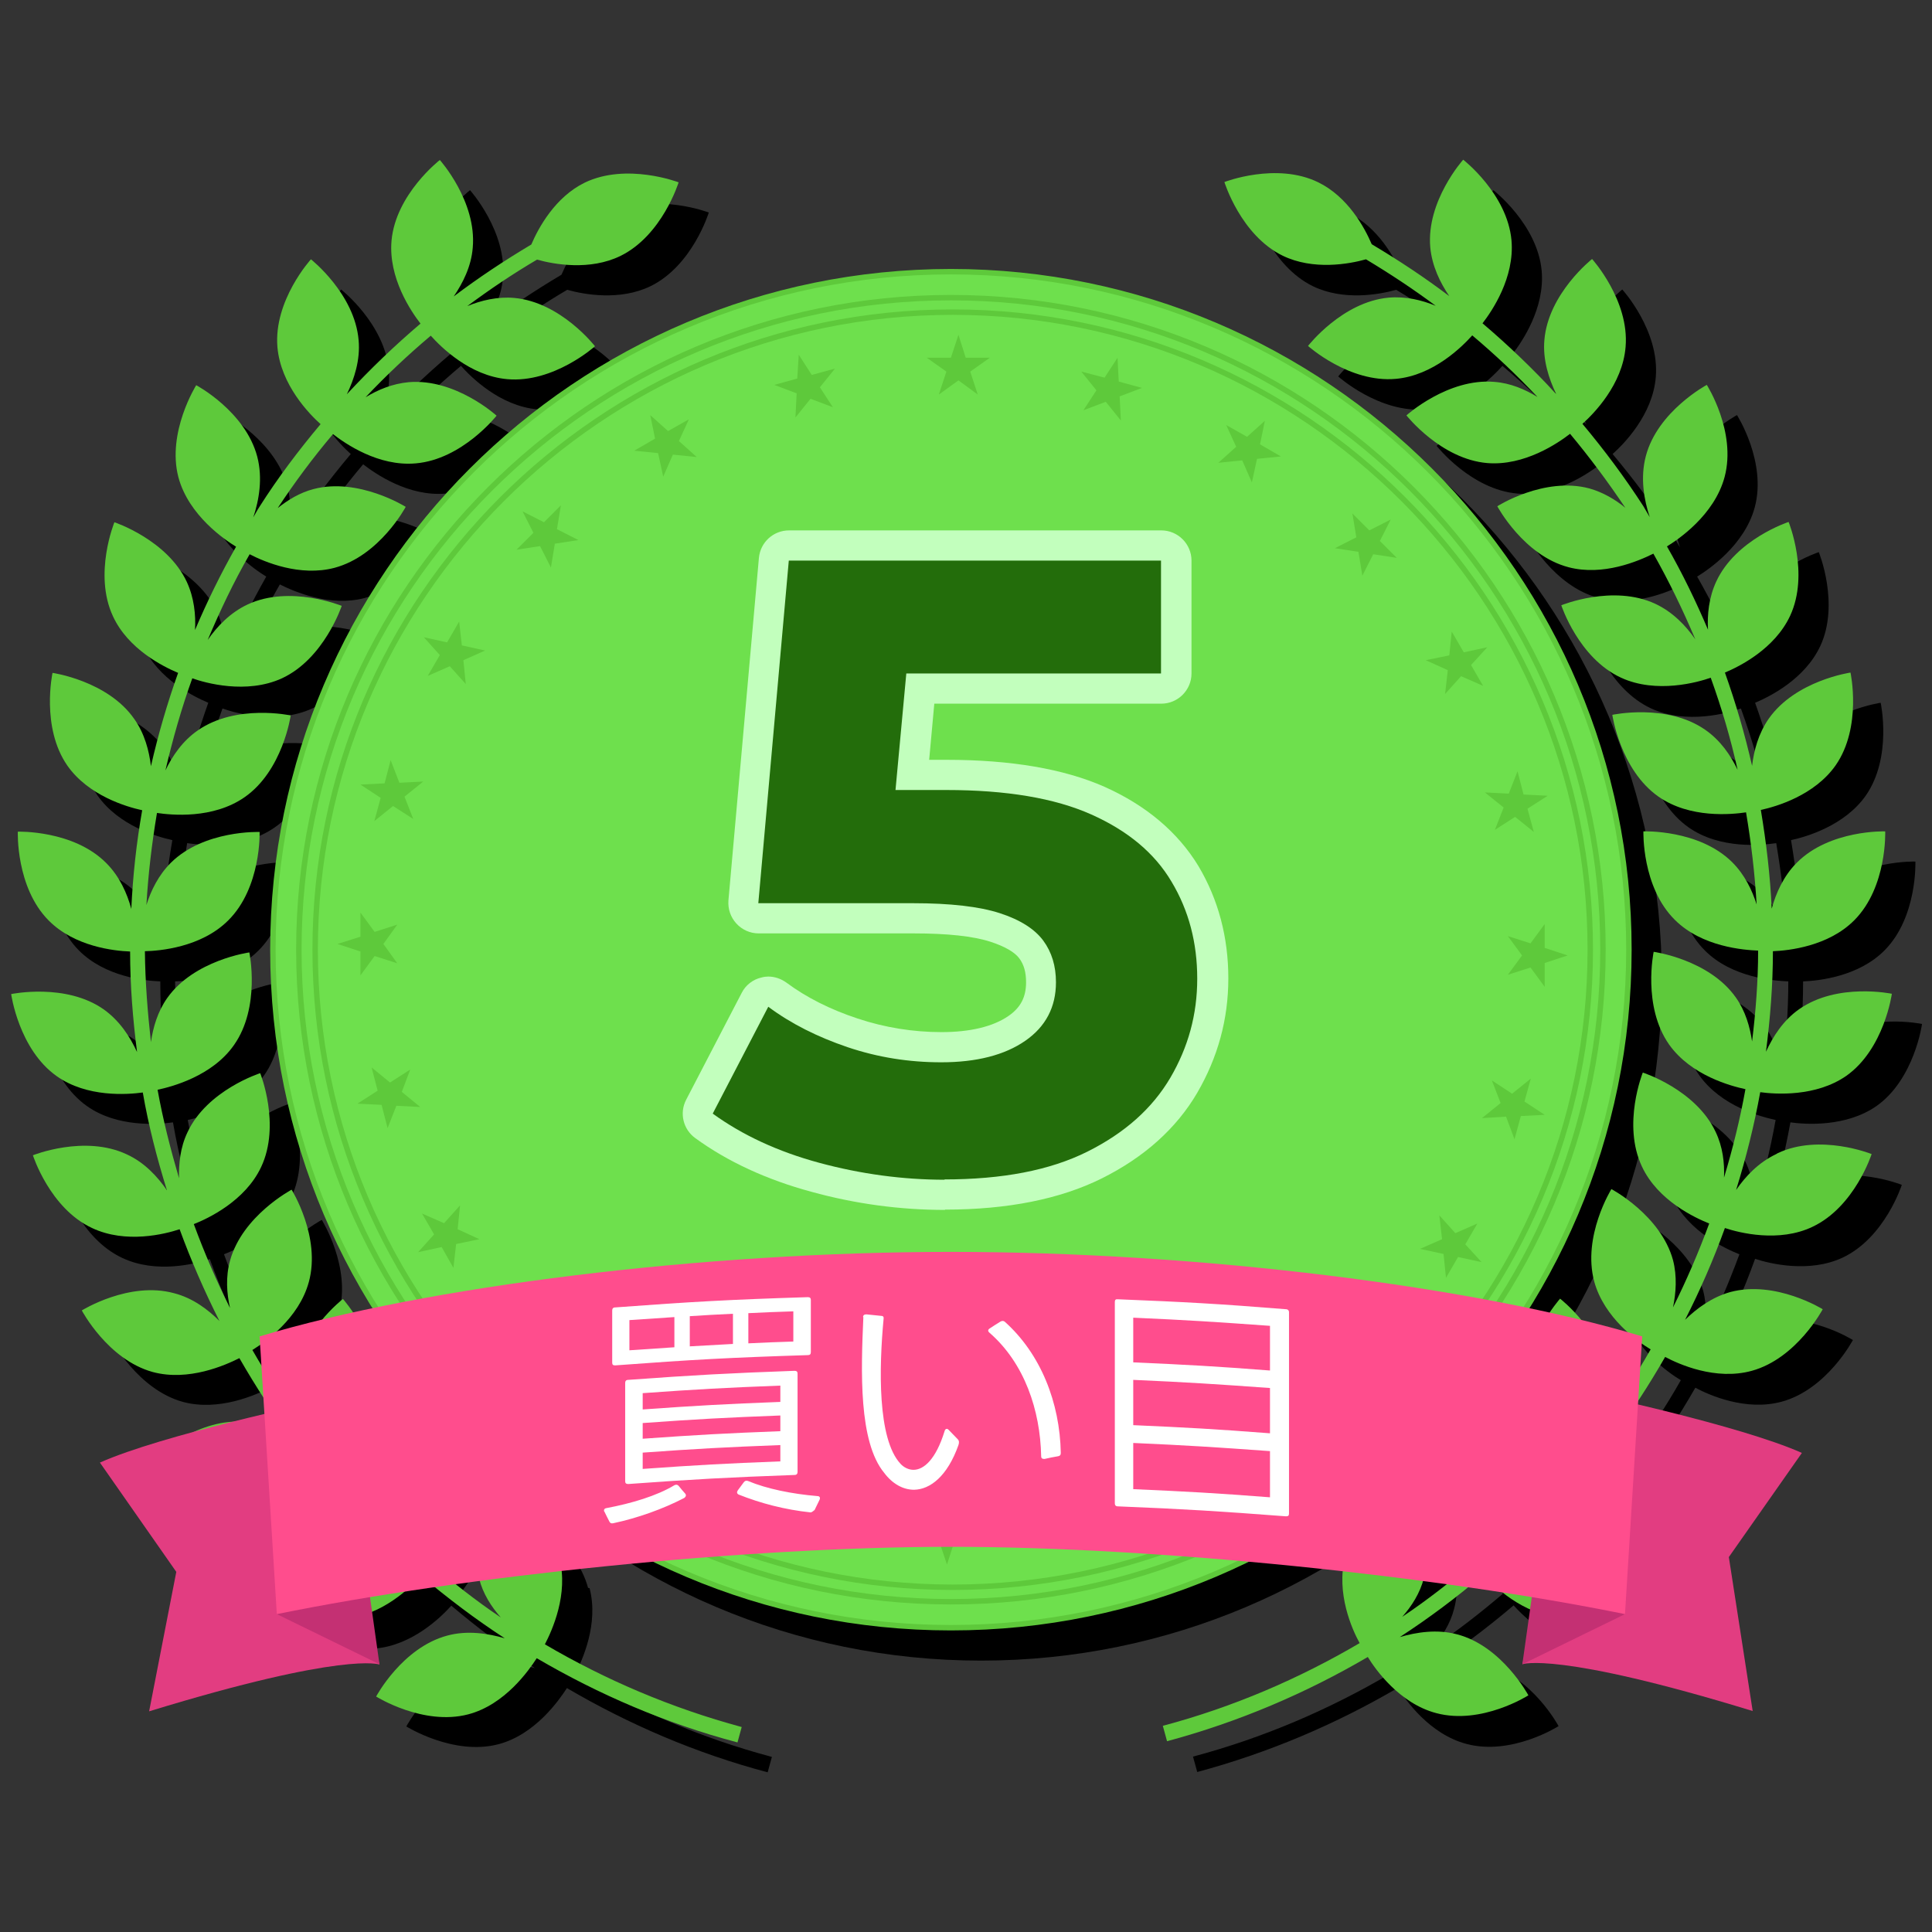 <?xml version="1.0" encoding="UTF-8"?>
<svg id="_レイヤー_2" data-name="レイヤー 2" xmlns="http://www.w3.org/2000/svg" viewBox="0 0 64 64">
  <rect x="0" y="0" width="64" height="64" fill="#333333" stroke="none"/>
  <defs>
    <style>
      .cls-1 {
        fill: #c43073;
      }

      .cls-2 {
        fill: #f06633;
      }

      .cls-3 {
        fill: #fff;
      }

      .cls-4 {
        fill: #5ec93b;
      }

      .cls-5 {
        fill: #6ee04d;
      }

      .cls-6 {
        fill: #c2ffbd;
      }

      .cls-7 {
        fill: #e23d81;
      }

      .cls-8 {
        fill: #ff4d8d;
      }

      .cls-9 {
        fill: #236d0b;
      }

      .cls-10 {
        opacity: 0;
      }
    </style>
  </defs>
  <g id="_レイヤー_1-2" data-name="レイヤー 1">
    <g>
      <g>
        <g>
          <path d="M55.05,32.46c0-12.43-10.11-22.55-22.55-22.55s-22.55,10.11-22.55,22.55,10.11,22.55,22.55,22.55,22.55-10.11,22.55-22.55Z"/>
          <path d="M59.84,39.23c-.59.28-1.02.74-1.33,1.19.33-1.06.6-2.14.8-3.24.51.07,1.84.16,2.85-.54,1.26-.89,1.51-2.72,1.51-2.72,0,0-1.8-.38-3.07.51-.53.37-.87.91-1.1,1.41.14-1.1.23-2.2.23-3.33.52-.02,1.84-.16,2.7-1.03,1.09-1.1,1.02-2.94,1.02-2.94,0,0-1.84-.06-2.93,1.04-.44.44-.69,1.01-.83,1.52-.05-1.1-.18-2.19-.36-3.27.51-.11,1.78-.48,2.48-1.48.88-1.27.49-3.07.49-3.07,0,0-1.82.26-2.71,1.53-.34.49-.49,1.05-.55,1.56-.24-1.05-.54-2.08-.9-3.09.5-.21,1.65-.79,2.16-1.88.65-1.4-.05-3.11-.05-3.11,0,0-1.75.57-2.4,1.98-.24.52-.3,1.09-.27,1.59-.4-.94-.85-1.87-1.36-2.76.36-.22,1.57-1.03,1.91-2.3.4-1.5-.59-3.05-.59-3.05,0,0-1.63.87-2.02,2.36-.19.72-.06,1.45.13,2.02-.07-.12-.14-.24-.21-.36-.62-.96-1.3-1.87-2.02-2.73.37-.33,1.33-1.3,1.43-2.55.13-1.54-1.11-2.9-1.11-2.9,0,0-1.45,1.14-1.58,2.68-.06.67.15,1.29.39,1.79-.77-.83-1.58-1.61-2.44-2.34.31-.4,1.07-1.51.96-2.75-.14-1.54-1.6-2.67-1.6-2.67,0,0-1.23,1.37-1.09,2.91.06.62.33,1.17.63,1.61-.82-.62-1.68-1.19-2.57-1.72-.24-.56-.79-1.57-1.77-2.05-1.39-.68-3.11-.01-3.11-.01,0,0,.54,1.76,1.93,2.44,1.01.49,2.19.28,2.76.12.8.48,1.57.99,2.31,1.54-.46-.19-1-.32-1.56-.27-1.54.14-2.67,1.6-2.67,1.6,0,0,1.37,1.23,2.91,1.09,1.24-.11,2.2-1.07,2.53-1.44.76.64,1.48,1.32,2.16,2.04-.41-.25-.89-.46-1.43-.5-1.54-.13-2.91,1.11-2.91,1.11,0,0,1.14,1.45,2.68,1.58,1.23.1,2.34-.66,2.74-.97.65.78,1.26,1.6,1.83,2.45-.33-.27-.73-.51-1.19-.63-1.5-.4-3.05.59-3.05.59,0,0,.87,1.63,2.36,2.02,1.14.3,2.31-.2,2.81-.45.52.92.98,1.87,1.39,2.84-.31-.45-.75-.91-1.33-1.18-1.4-.65-3.11.05-3.11.05,0,0,.57,1.75,1.98,2.4,1.17.54,2.55.15,2.97,0,.36,1,.66,2.01.89,3.05-.23-.48-.57-.98-1.08-1.33-1.27-.88-3.07-.49-3.07-.49,0,0,.26,1.82,1.53,2.71,1.04.73,2.43.59,2.9.52.17,1.01.29,2.02.35,3.05-.15-.48-.4-.99-.81-1.4-1.1-1.09-2.94-1.02-2.94-1.02,0,0-.06,1.84,1.04,2.93.9.9,2.29,1,2.76,1.02,0,1.02-.08,2.02-.2,3.01-.07-.48-.22-1.01-.54-1.46-.89-1.26-2.72-1.51-2.72-1.51,0,0-.38,1.8.51,3.07.73,1.03,2.06,1.38,2.53,1.48-.18,1-.42,1.97-.71,2.93.02-.49-.04-1.02-.28-1.52-.66-1.4-2.41-1.96-2.41-1.96,0,0-.69,1.71-.03,3.11.53,1.14,1.78,1.71,2.23,1.89-.35.95-.75,1.88-1.2,2.78.1-.48.14-1.03,0-1.57-.41-1.49-2.04-2.35-2.04-2.35,0,0-.97,1.56-.57,3.06.33,1.21,1.45,2,1.87,2.25-.51.9-1.08,1.76-1.69,2.6.2-.47.34-1.03.29-1.61-.14-1.54-1.6-2.67-1.6-2.67,0,0-1.23,1.37-1.09,2.91.11,1.26,1.11,2.24,1.46,2.55-.66.8-1.36,1.57-2.11,2.28.27-.42.5-.94.55-1.51.13-1.54-1.11-2.91-1.11-2.91,0,0-1.45,1.14-1.58,2.68-.11,1.25.68,2.37.99,2.75-.75.64-1.52,1.24-2.34,1.79.31-.35.59-.78.72-1.29.4-1.5-.59-3.05-.59-3.05,0,0-1.63.87-2.02,2.36-.31,1.19.23,2.4.48,2.85-2.01,1.18-4.19,2.12-6.52,2.74l.14.51c2.38-.64,4.6-1.59,6.65-2.79.25.41,1.05,1.54,2.27,1.86,1.5.4,3.05-.59,3.05-.59,0,0-.87-1.63-2.36-2.02-.67-.18-1.35-.07-1.9.09.97-.63,1.89-1.32,2.77-2.07.34.38,1.3,1.31,2.53,1.42,1.54.13,2.91-1.11,2.91-1.11,0,0-1.14-1.45-2.68-1.58-.62-.05-1.2.12-1.68.34.81-.76,1.55-1.58,2.25-2.43.41.32,1.51,1.06,2.73.95,1.54-.14,2.67-1.6,2.67-1.6,0,0-1.37-1.23-2.91-1.09-.61.05-1.15.32-1.58.61.65-.87,1.24-1.78,1.78-2.72.45.24,1.67.79,2.87.46,1.49-.41,2.35-2.04,2.35-2.04,0,0-1.56-.98-3.06-.57-.61.17-1.11.54-1.5.92.5-.98.94-1.99,1.32-3.04.48.16,1.79.48,2.9-.04,1.4-.66,1.96-2.41,1.96-2.41,0,0-1.71-.69-3.11-.03Z"/>
          <path d="M19.48,52.6c-.4-1.5-2.02-2.36-2.02-2.36,0,0-.98,1.56-.59,3.05.13.51.41.94.72,1.29-.82-.55-1.59-1.16-2.34-1.8.3-.38,1.09-1.5.99-2.75-.13-1.54-1.58-2.68-1.58-2.68,0,0-1.24,1.36-1.11,2.91.05.57.28,1.08.55,1.51-.75-.72-1.45-1.48-2.11-2.28.36-.31,1.35-1.29,1.46-2.55.14-1.54-1.09-2.91-1.09-2.91,0,0-1.46,1.13-1.6,2.67-.05.58.09,1.14.29,1.61-.61-.83-1.18-1.7-1.69-2.59.42-.26,1.54-1.04,1.87-2.25.41-1.49-.57-3.06-.57-3.06,0,0-1.63.86-2.04,2.35-.15.54-.11,1.09,0,1.57-.45-.9-.85-1.83-1.2-2.78.46-.18,1.7-.76,2.23-1.89.66-1.4-.03-3.11-.03-3.11,0,0-1.76.56-2.41,1.96-.24.5-.29,1.04-.28,1.52-.28-.96-.53-1.93-.71-2.93.47-.1,1.81-.45,2.53-1.48.89-1.26.51-3.07.51-3.07,0,0-1.83.25-2.72,1.51-.32.45-.47.98-.54,1.46-.11-.99-.19-1.99-.2-3.01.47-.01,1.86-.12,2.76-1.02,1.1-1.09,1.04-2.93,1.04-2.93,0,0-1.84-.07-2.94,1.02-.41.41-.66.92-.81,1.4.06-1.03.18-2.04.35-3.05.47.07,1.85.21,2.9-.52,1.27-.88,1.53-2.71,1.53-2.71,0,0-1.8-.39-3.07.49-.51.35-.85.85-1.08,1.33.24-1.03.53-2.05.89-3.05.42.15,1.79.54,2.97,0,1.4-.65,1.98-2.4,1.98-2.4,0,0-1.71-.7-3.11-.05-.58.27-1.02.73-1.33,1.18.41-.97.86-1.92,1.39-2.84.5.25,1.67.75,2.81.45,1.5-.4,2.36-2.02,2.36-2.02,0,0-1.56-.98-3.05-.59-.46.12-.85.36-1.19.63.56-.85,1.17-1.67,1.83-2.45.4.31,1.5,1.08,2.74.97,1.54-.13,2.68-1.58,2.68-1.58,0,0-1.36-1.24-2.91-1.11-.54.05-1.02.25-1.43.5.68-.72,1.4-1.4,2.16-2.04.33.37,1.29,1.33,2.53,1.44,1.54.14,2.91-1.09,2.91-1.09,0,0-1.13-1.46-2.67-1.6-.56-.05-1.1.08-1.56.27.74-.55,1.51-1.07,2.31-1.54.57.16,1.75.37,2.76-.12,1.39-.68,1.93-2.44,1.93-2.44,0,0-1.72-.66-3.11.01-.98.48-1.53,1.49-1.77,2.05-.89.53-1.75,1.1-2.57,1.72.3-.44.58-.99.63-1.61.14-1.54-1.09-2.91-1.09-2.91,0,0-1.46,1.13-1.6,2.67-.11,1.24.65,2.35.96,2.75-.86.73-1.67,1.51-2.44,2.34.24-.5.45-1.13.39-1.79-.13-1.54-1.58-2.68-1.58-2.68,0,0-1.24,1.36-1.11,2.9.11,1.25,1.06,2.22,1.43,2.55-.73.87-1.41,1.77-2.02,2.73-.08.12-.14.24-.21.36.19-.57.32-1.3.13-2.02-.4-1.5-2.02-2.36-2.02-2.36,0,0-.98,1.56-.59,3.05.34,1.27,1.55,2.08,1.91,2.3-.51.9-.96,1.82-1.36,2.76.03-.5-.03-1.07-.27-1.59-.65-1.4-2.4-1.98-2.4-1.98,0,0-.7,1.71-.05,3.11.5,1.09,1.66,1.67,2.16,1.88-.36,1.01-.66,2.04-.9,3.09-.06-.51-.21-1.08-.55-1.56-.88-1.27-2.71-1.53-2.71-1.53,0,0-.39,1.8.49,3.07.7,1,1.97,1.37,2.48,1.48-.19,1.08-.31,2.17-.36,3.27-.14-.52-.39-1.08-.83-1.52-1.09-1.1-2.93-1.04-2.93-1.04,0,0-.07,1.84,1.02,2.94.86.87,2.17,1.01,2.7,1.03,0,1.13.09,2.23.23,3.33-.23-.5-.57-1.03-1.1-1.41-1.26-.89-3.07-.51-3.07-.51,0,0,.25,1.83,1.51,2.72,1,.71,2.34.61,2.85.54.19,1.1.47,2.18.8,3.24-.31-.45-.74-.92-1.33-1.19-1.4-.66-3.11.03-3.11.03,0,0,.56,1.76,1.96,2.41,1.12.53,2.42.2,2.9.04.38,1.04.82,2.05,1.32,3.04-.38-.38-.88-.76-1.5-.92-1.49-.41-3.06.57-3.06.57,0,0,.86,1.63,2.35,2.04,1.19.32,2.41-.23,2.87-.46.54.94,1.13,1.85,1.78,2.72-.44-.29-.97-.56-1.58-.61-1.54-.14-2.91,1.09-2.91,1.09,0,0,1.13,1.46,2.67,1.6,1.22.11,2.32-.63,2.73-.95.71.85,1.45,1.67,2.25,2.43-.48-.22-1.07-.39-1.68-.34-1.54.13-2.68,1.58-2.68,1.58,0,0,1.36,1.24,2.91,1.11,1.23-.1,2.19-1.04,2.53-1.42.88.74,1.8,1.44,2.77,2.07-.55-.16-1.23-.27-1.9-.09-1.5.4-2.36,2.02-2.36,2.02,0,0,1.56.98,3.05.59,1.22-.32,2.01-1.46,2.27-1.86,2.05,1.2,4.27,2.16,6.65,2.79l.14-.51c-2.33-.62-4.51-1.56-6.52-2.74.24-.46.79-1.67.48-2.85Z"/>
        </g>
        <g>
          <g>
            <circle class="cls-5" cx="31.5" cy="31.46" r="22.46"/>
            <path class="cls-4" d="M31.5,54.01c-12.43,0-22.55-10.11-22.55-22.55S19.07,8.91,31.5,8.91s22.55,10.11,22.55,22.55-10.11,22.55-22.55,22.55ZM31.5,9.09c-12.34,0-22.37,10.04-22.37,22.37s10.04,22.37,22.37,22.37,22.37-10.04,22.37-22.37-10.04-22.37-22.37-22.37Z"/>
          </g>
          <path class="cls-4" d="M31.5,53.15c-11.96,0-21.69-9.73-21.69-21.69S19.54,9.77,31.5,9.77s21.69,9.73,21.69,21.69-9.73,21.69-21.69,21.69ZM31.5,9.95c-11.86,0-21.51,9.65-21.51,21.51s9.65,21.51,21.51,21.51,21.51-9.65,21.51-21.51-9.65-21.51-21.51-21.51Z"/>
          <path class="cls-4" d="M31.56,52.67c-11.7,0-21.21-9.52-21.21-21.21S19.86,10.25,31.56,10.25s21.21,9.52,21.21,21.21-9.52,21.21-21.21,21.21ZM31.56,10.43c-11.6,0-21.03,9.44-21.03,21.03s9.44,21.03,21.03,21.03,21.03-9.44,21.03-21.03-9.44-21.03-21.03-21.03Z"/>
          <g>
            <polygon class="cls-4" points="31.75 11.09 31.99 11.85 32.79 11.85 32.14 12.31 32.39 13.07 31.75 12.6 31.1 13.07 31.35 12.31 30.7 11.85 31.5 11.85 31.75 11.09"/>
            <polygon class="cls-4" points="26.46 11.75 26.89 12.42 27.66 12.21 27.16 12.83 27.59 13.49 26.85 13.21 26.35 13.83 26.39 13.03 25.65 12.75 26.41 12.54 26.46 11.75"/>
            <polygon class="cls-4" points="21.54 13.75 22.13 14.28 22.82 13.89 22.49 14.61 23.08 15.14 22.29 15.06 21.97 15.79 21.8 15.01 21.01 14.93 21.7 14.53 21.54 13.75"/>
            <polygon class="cls-4" points="17.31 16.94 18.02 17.3 18.58 16.74 18.45 17.53 19.16 17.89 18.38 18.01 18.25 18.8 17.89 18.09 17.11 18.21 17.67 17.65 17.31 16.94"/>
            <polygon class="cls-4" points="14.04 21.11 14.81 21.28 15.21 20.59 15.3 21.38 16.07 21.55 15.35 21.87 15.43 22.66 14.9 22.07 14.17 22.39 14.57 21.7 14.04 21.11"/>
            <polygon class="cls-4" points="11.94 25.99 12.74 25.95 12.94 25.18 13.23 25.93 14.02 25.89 13.4 26.39 13.69 27.13 13.02 26.7 12.4 27.2 12.61 26.43 11.94 25.99"/>
            <polygon class="cls-4" points="11.18 31.27 11.94 31.03 11.94 30.23 12.41 30.87 13.16 30.63 12.7 31.27 13.16 31.91 12.41 31.67 11.94 32.31 11.94 31.52 11.18 31.27"/>
            <polygon class="cls-4" points="11.84 36.56 12.51 36.13 12.31 35.36 12.92 35.86 13.59 35.43 13.31 36.17 13.92 36.67 13.13 36.63 12.84 37.37 12.64 36.6 11.84 36.56"/>
            <polygon class="cls-4" points="13.85 41.48 14.38 40.89 13.98 40.2 14.71 40.52 15.24 39.93 15.16 40.72 15.88 41.05 15.11 41.21 15.02 42 14.63 41.31 13.85 41.48"/>
            <polygon class="cls-4" points="17.04 45.71 17.4 45 16.84 44.44 17.62 44.56 17.98 43.85 18.11 44.64 18.89 44.76 18.19 45.13 18.31 45.91 17.75 45.35 17.04 45.71"/>
            <polygon class="cls-4" points="21.21 48.98 21.37 48.2 20.69 47.8 21.48 47.72 21.64 46.94 21.97 47.67 22.76 47.59 22.17 48.12 22.49 48.85 21.8 48.45 21.21 48.98"/>
            <polygon class="cls-4" points="26.09 51.07 26.05 50.28 25.28 50.07 26.02 49.79 25.98 49 26.48 49.61 27.22 49.33 26.79 50 27.29 50.61 26.52 50.41 26.09 51.07"/>
            <polygon class="cls-4" points="31.37 51.83 31.12 51.08 30.33 51.08 30.97 50.61 30.72 49.85 31.37 50.32 32.01 49.85 31.76 50.61 32.41 51.08 31.61 51.08 31.37 51.83"/>
            <polygon class="cls-4" points="36.66 51.17 36.22 50.51 35.46 50.71 35.96 50.09 35.52 49.43 36.26 49.71 36.77 49.09 36.72 49.89 37.47 50.17 36.7 50.38 36.66 51.17"/>
            <polygon class="cls-4" points="41.58 49.17 40.98 48.64 40.3 49.04 40.62 48.31 40.03 47.78 40.82 47.86 41.14 47.13 41.31 47.91 42.1 47.99 41.41 48.39 41.58 49.17"/>
            <polygon class="cls-4" points="45.8 45.98 45.1 45.62 44.53 46.18 44.66 45.39 43.95 45.03 44.74 44.91 44.86 44.12 45.22 44.83 46.01 44.71 45.44 45.27 45.8 45.98"/>
            <polygon class="cls-4" points="49.08 41.81 48.3 41.64 47.9 42.33 47.82 41.54 47.04 41.37 47.77 41.05 47.68 40.26 48.21 40.85 48.94 40.53 48.54 41.22 49.08 41.81"/>
            <polygon class="cls-4" points="51.17 36.93 50.38 36.97 50.17 37.74 49.89 36.99 49.09 37.04 49.71 36.54 49.42 35.79 50.09 36.23 50.71 35.73 50.5 36.49 51.17 36.93"/>
            <polygon class="cls-4" points="51.93 31.65 51.17 31.9 51.17 32.69 50.7 32.05 49.95 32.29 50.42 31.65 49.95 31.01 50.7 31.25 51.17 30.61 51.17 31.4 51.93 31.65"/>
            <polygon class="cls-4" points="51.27 26.36 50.6 26.79 50.81 27.56 50.19 27.06 49.52 27.49 49.81 26.75 49.19 26.25 49.98 26.29 50.27 25.55 50.47 26.32 51.27 26.36"/>
            <polygon class="cls-4" points="49.27 21.44 48.73 22.03 49.13 22.72 48.4 22.4 47.87 22.99 47.96 22.2 47.23 21.87 48.01 21.71 48.09 20.92 48.49 21.61 49.27 21.44"/>
            <polygon class="cls-4" points="46.07 17.21 45.71 17.92 46.27 18.48 45.49 18.36 45.13 19.07 45 18.28 44.22 18.16 44.93 17.8 44.8 17.01 45.36 17.57 46.07 17.21"/>
            <polygon class="cls-4" points="41.9 13.94 41.74 14.72 42.43 15.12 41.64 15.2 41.47 15.98 41.15 15.25 40.36 15.33 40.95 14.8 40.62 14.08 41.31 14.47 41.9 13.94"/>
            <polygon class="cls-4" points="37.02 11.85 37.06 12.64 37.83 12.85 37.09 13.13 37.13 13.93 36.63 13.31 35.89 13.59 36.32 12.93 35.82 12.31 36.59 12.51 37.02 11.85"/>
          </g>
          <g>
            <path class="cls-4" d="M58.84,38.23c-.59.28-1.02.74-1.33,1.19.33-1.06.6-2.14.8-3.24.51.07,1.84.16,2.85-.54,1.26-.89,1.51-2.72,1.51-2.72,0,0-1.8-.38-3.07.51-.53.37-.87.91-1.1,1.41.14-1.1.23-2.2.23-3.33.52-.02,1.84-.16,2.7-1.03,1.09-1.1,1.02-2.94,1.02-2.94,0,0-1.84-.06-2.93,1.04-.44.44-.69,1.01-.83,1.52-.05-1.1-.18-2.19-.36-3.27.51-.11,1.78-.48,2.48-1.48.88-1.27.49-3.07.49-3.07,0,0-1.82.26-2.71,1.53-.34.49-.49,1.05-.55,1.56-.24-1.05-.54-2.08-.9-3.09.5-.21,1.65-.79,2.16-1.88.65-1.4-.05-3.11-.05-3.11,0,0-1.75.57-2.4,1.98-.24.52-.3,1.09-.27,1.59-.4-.94-.85-1.87-1.36-2.76.36-.22,1.57-1.03,1.91-2.3.4-1.5-.59-3.05-.59-3.05,0,0-1.63.87-2.02,2.36-.19.72-.06,1.45.13,2.02-.07-.12-.14-.24-.21-.36-.62-.96-1.3-1.87-2.02-2.73.37-.33,1.33-1.3,1.43-2.55.13-1.54-1.11-2.91-1.11-2.91,0,0-1.45,1.14-1.58,2.68-.06.66.15,1.29.39,1.79-.77-.83-1.58-1.61-2.44-2.34.31-.4,1.07-1.51.96-2.75-.14-1.54-1.6-2.67-1.6-2.67,0,0-1.23,1.37-1.09,2.91.06.62.33,1.17.63,1.61-.82-.62-1.68-1.19-2.57-1.72-.24-.56-.79-1.57-1.77-2.05-1.39-.68-3.11-.01-3.11-.01,0,0,.54,1.76,1.93,2.44,1.01.49,2.19.28,2.76.12.8.48,1.57.99,2.31,1.54-.46-.19-1-.32-1.56-.27-1.54.14-2.67,1.6-2.67,1.6,0,0,1.37,1.23,2.91,1.09,1.24-.11,2.2-1.07,2.53-1.44.76.64,1.48,1.32,2.16,2.04-.41-.25-.89-.46-1.43-.5-1.54-.13-2.91,1.11-2.91,1.11,0,0,1.14,1.45,2.68,1.58,1.23.1,2.34-.66,2.74-.97.65.78,1.26,1.6,1.83,2.45-.33-.27-.73-.51-1.19-.64-1.5-.4-3.05.59-3.05.59,0,0,.87,1.63,2.36,2.02,1.14.3,2.31-.2,2.81-.45.52.92.98,1.87,1.39,2.84-.31-.45-.75-.91-1.33-1.18-1.4-.65-3.11.05-3.11.05,0,0,.57,1.75,1.98,2.4,1.17.54,2.55.15,2.97,0,.36,1,.66,2.01.89,3.05-.23-.48-.57-.98-1.08-1.33-1.27-.88-3.07-.49-3.07-.49,0,0,.26,1.82,1.53,2.71,1.04.73,2.43.59,2.9.52.17,1.01.29,2.02.35,3.05-.15-.48-.4-.99-.81-1.4-1.1-1.09-2.94-1.02-2.94-1.02,0,0-.06,1.84,1.04,2.93.9.9,2.29,1,2.76,1.02,0,1.02-.08,2.02-.2,3.01-.07-.48-.22-1.01-.54-1.46-.89-1.26-2.72-1.51-2.72-1.51,0,0-.38,1.8.51,3.07.73,1.03,2.06,1.38,2.53,1.48-.18,1-.42,1.97-.71,2.93.02-.49-.04-1.02-.28-1.52-.66-1.4-2.41-1.96-2.41-1.96,0,0-.69,1.71-.03,3.11.53,1.14,1.78,1.71,2.23,1.89-.35.95-.75,1.88-1.2,2.78.1-.48.14-1.03,0-1.57-.41-1.49-2.04-2.35-2.04-2.35,0,0-.97,1.56-.57,3.06.33,1.21,1.45,2,1.87,2.25-.51.9-1.08,1.76-1.69,2.6.2-.47.34-1.03.29-1.61-.14-1.54-1.6-2.67-1.6-2.67,0,0-1.23,1.37-1.09,2.91.11,1.26,1.11,2.24,1.46,2.55-.66.8-1.36,1.57-2.11,2.28.27-.42.5-.94.55-1.51.13-1.54-1.11-2.91-1.11-2.91,0,0-1.45,1.14-1.58,2.68-.11,1.25.68,2.37.99,2.75-.75.64-1.52,1.24-2.34,1.79.31-.35.59-.78.72-1.29.4-1.5-.59-3.05-.59-3.05,0,0-1.63.87-2.02,2.36-.31,1.19.23,2.4.48,2.85-2.01,1.18-4.19,2.12-6.52,2.74l.14.51c2.38-.64,4.6-1.59,6.65-2.79.25.41,1.05,1.54,2.27,1.86,1.5.4,3.05-.59,3.05-.59,0,0-.87-1.63-2.36-2.02-.67-.18-1.35-.07-1.9.09.97-.63,1.89-1.32,2.77-2.07.34.38,1.3,1.31,2.53,1.42,1.54.13,2.91-1.11,2.91-1.11,0,0-1.14-1.45-2.68-1.58-.62-.05-1.2.12-1.68.34.81-.76,1.55-1.58,2.25-2.43.41.32,1.51,1.06,2.73.95,1.54-.14,2.67-1.6,2.67-1.6,0,0-1.37-1.23-2.91-1.09-.61.05-1.15.32-1.58.61.65-.87,1.24-1.78,1.78-2.72.45.24,1.67.79,2.87.46,1.49-.41,2.35-2.04,2.35-2.04,0,0-1.56-.97-3.06-.57-.61.17-1.11.54-1.5.92.5-.98.94-1.99,1.32-3.04.48.16,1.79.49,2.9-.04,1.4-.66,1.96-2.41,1.96-2.41,0,0-1.71-.69-3.11-.03Z"/>
            <path class="cls-4" d="M18.48,51.6c-.4-1.5-2.02-2.36-2.02-2.36,0,0-.98,1.56-.59,3.05.13.51.41.94.72,1.29-.82-.55-1.59-1.16-2.34-1.8.3-.38,1.09-1.5.99-2.75-.13-1.54-1.58-2.68-1.58-2.68,0,0-1.24,1.36-1.11,2.91.05.57.28,1.08.55,1.51-.75-.72-1.45-1.48-2.11-2.28.36-.31,1.35-1.29,1.46-2.55.14-1.54-1.09-2.91-1.09-2.91,0,0-1.46,1.13-1.6,2.67-.05.58.09,1.14.29,1.61-.61-.83-1.18-1.7-1.69-2.59.42-.26,1.54-1.04,1.87-2.25.41-1.49-.57-3.06-.57-3.06,0,0-1.63.86-2.04,2.35-.15.54-.11,1.09,0,1.57-.45-.9-.85-1.83-1.2-2.78.46-.18,1.7-.76,2.23-1.89.66-1.4-.03-3.11-.03-3.11,0,0-1.76.56-2.41,1.96-.24.5-.29,1.04-.28,1.52-.28-.96-.53-1.93-.71-2.93.47-.1,1.81-.45,2.53-1.48.89-1.26.51-3.07.51-3.07,0,0-1.83.25-2.72,1.51-.32.45-.47.98-.54,1.46-.11-.99-.19-1.99-.2-3.01.47-.01,1.86-.12,2.76-1.02,1.1-1.09,1.04-2.93,1.04-2.93,0,0-1.84-.07-2.94,1.02-.41.41-.66.92-.81,1.4.06-1.03.18-2.04.35-3.05.47.07,1.85.21,2.9-.52,1.27-.88,1.53-2.71,1.53-2.71,0,0-1.8-.39-3.07.49-.51.35-.85.85-1.08,1.33.24-1.03.53-2.05.89-3.05.42.15,1.79.54,2.97,0,1.4-.65,1.98-2.4,1.98-2.4,0,0-1.71-.7-3.11-.05-.58.27-1.02.73-1.33,1.18.41-.97.86-1.92,1.39-2.84.5.26,1.67.75,2.81.45,1.5-.4,2.36-2.02,2.36-2.02,0,0-1.56-.98-3.05-.59-.46.12-.85.36-1.19.63.56-.85,1.17-1.67,1.83-2.45.4.31,1.5,1.08,2.74.97,1.54-.13,2.68-1.58,2.68-1.58,0,0-1.36-1.24-2.91-1.11-.54.05-1.02.25-1.43.5.68-.72,1.4-1.4,2.16-2.04.33.37,1.29,1.33,2.53,1.44,1.54.14,2.91-1.09,2.91-1.09,0,0-1.13-1.46-2.67-1.6-.56-.05-1.1.08-1.56.27.74-.55,1.51-1.07,2.31-1.54.57.16,1.75.37,2.76-.12,1.39-.68,1.93-2.44,1.93-2.44,0,0-1.72-.66-3.11.01-.98.48-1.53,1.49-1.77,2.05-.89.53-1.75,1.1-2.57,1.72.3-.44.58-.99.63-1.61.14-1.54-1.09-2.91-1.09-2.91,0,0-1.46,1.13-1.6,2.67-.11,1.24.65,2.35.96,2.75-.86.73-1.67,1.51-2.44,2.34.24-.5.45-1.13.39-1.79-.13-1.54-1.58-2.68-1.58-2.68,0,0-1.24,1.36-1.11,2.91.11,1.25,1.06,2.22,1.43,2.55-.73.87-1.41,1.77-2.02,2.73-.08.12-.14.24-.21.36.19-.57.32-1.3.13-2.02-.4-1.5-2.02-2.36-2.02-2.36,0,0-.98,1.56-.59,3.05.34,1.27,1.55,2.08,1.91,2.3-.51.9-.96,1.82-1.36,2.76.03-.5-.03-1.07-.27-1.59-.65-1.4-2.4-1.98-2.4-1.98,0,0-.7,1.71-.05,3.11.5,1.09,1.66,1.67,2.16,1.88-.36,1.01-.66,2.04-.9,3.09-.06-.51-.21-1.08-.55-1.56-.88-1.27-2.71-1.53-2.71-1.53,0,0-.39,1.8.49,3.07.7,1,1.97,1.37,2.48,1.48-.19,1.08-.31,2.17-.36,3.27-.14-.52-.39-1.08-.83-1.52-1.09-1.1-2.93-1.04-2.93-1.04,0,0-.07,1.84,1.02,2.94.86.87,2.17,1.01,2.7,1.03,0,1.13.09,2.23.23,3.33-.23-.5-.57-1.03-1.1-1.41-1.26-.89-3.07-.51-3.07-.51,0,0,.25,1.83,1.51,2.72,1,.71,2.34.61,2.85.54.19,1.1.47,2.18.8,3.24-.31-.45-.74-.92-1.33-1.19-1.4-.66-3.11.03-3.11.03,0,0,.56,1.76,1.96,2.41,1.12.53,2.42.2,2.9.04.38,1.04.82,2.05,1.32,3.04-.38-.38-.88-.76-1.5-.92-1.49-.41-3.06.57-3.06.57,0,0,.86,1.63,2.35,2.04,1.19.32,2.41-.23,2.87-.46.54.94,1.13,1.85,1.78,2.72-.44-.29-.97-.56-1.58-.61-1.54-.14-2.91,1.09-2.91,1.09,0,0,1.13,1.46,2.67,1.6,1.22.11,2.32-.63,2.73-.95.71.85,1.45,1.67,2.25,2.43-.48-.22-1.07-.39-1.68-.34-1.54.13-2.68,1.58-2.68,1.58,0,0,1.36,1.24,2.91,1.11,1.23-.1,2.19-1.04,2.53-1.42.88.74,1.8,1.44,2.77,2.07-.55-.16-1.23-.27-1.9-.09-1.5.4-2.36,2.02-2.36,2.02,0,0,1.56.98,3.05.59,1.22-.32,2.01-1.46,2.27-1.86,2.05,1.2,4.27,2.16,6.65,2.79l.14-.51c-2.33-.63-4.51-1.56-6.52-2.74.24-.46.79-1.67.48-2.85Z"/>
          </g>
          <g>
            <path class="cls-2" d="M31.3,39.08c-1.4,0-2.79-.19-4.16-.56-1.37-.37-2.55-.92-3.53-1.63l1.84-3.54c.75.56,1.63,1,2.63,1.34,1.01.34,2.04.5,3.1.5,1.17,0,2.1-.24,2.78-.71.68-.47,1.02-1.12,1.02-1.94,0-.54-.14-1-.42-1.38-.28-.38-.76-.69-1.44-.91-.68-.22-1.64-.33-2.87-.33h-5.13l1.01-11.35h12.33v3.74h-10.66l2.42-2.13-.75,8.09-2.39-2.1h4.26c2,0,3.6.27,4.81.81,1.21.54,2.1,1.28,2.66,2.23.57.95.85,2.02.85,3.21s-.3,2.27-.89,3.28c-.6,1.02-1.51,1.83-2.75,2.45s-2.82.92-4.74.92Z"/>
            <path class="cls-6" d="M31.3,40.08c-1.48,0-2.97-.2-4.42-.6-1.48-.4-2.78-1-3.85-1.78-.4-.29-.53-.83-.3-1.27l1.84-3.54c.13-.26.38-.45.66-.51.07-.02.15-.03.22-.03.21,0,.42.07.6.2.66.49,1.45.89,2.36,1.19.9.3,1.84.45,2.78.45s1.7-.18,2.21-.53c.41-.28.59-.63.59-1.12,0-.33-.07-.59-.23-.8-.15-.2-.48-.39-.94-.54-.58-.19-1.44-.28-2.56-.28h-5.13c-.28,0-.55-.12-.74-.33s-.28-.48-.26-.76l1.01-11.35c.05-.52.48-.91,1-.91h12.33c.55,0,1,.45,1,1v3.74c0,.55-.45,1-1,1h-7.52l-.17,1.86h.58c2.13,0,3.88.3,5.22.89,1.39.62,2.44,1.51,3.12,2.63.66,1.11.99,2.36.99,3.72s-.35,2.62-1.03,3.79c-.69,1.18-1.76,2.14-3.17,2.84-1.37.68-3.11,1.03-5.18,1.03Z"/>
            <path class="cls-9" d="M31.3,39.08c-1.4,0-2.79-.19-4.16-.56-1.37-.37-2.55-.92-3.53-1.63l1.84-3.54c.75.56,1.63,1,2.63,1.34,1.01.34,2.04.5,3.1.5,1.17,0,2.1-.24,2.78-.71.68-.47,1.02-1.12,1.02-1.94,0-.54-.14-1-.42-1.38-.28-.38-.76-.69-1.44-.91-.68-.22-1.64-.33-2.87-.33h-5.13l1.01-11.35h12.33v3.74h-10.66l2.42-2.13-.75,8.09-2.39-2.1h4.26c2,0,3.6.27,4.81.81,1.21.54,2.1,1.28,2.66,2.23.57.95.85,2.02.85,3.21s-.3,2.27-.89,3.28c-.6,1.02-1.51,1.83-2.75,2.45s-2.82.92-4.74.92Z"/>
          </g>
        </g>
        <g>
          <g>
            <path class="cls-7" d="M52.56,46.14s5.07,1.07,7.13,1.99l-2.42,3.45.79,5.1c-6.49-1.99-7.63-1.55-7.63-1.55l2.13-8.99Z"/>
            <path class="cls-1" d="M53.83,53.47l-3.4,1.66.82-5.83s.49-2.2,2.29-1.8l.28,5.97Z"/>
          </g>
          <g>
            <path class="cls-7" d="M10.44,46.46s-5.07,1.07-7.13,1.99l2.53,3.62-.9,4.62c6.49-1.99,7.63-1.55,7.63-1.55l-2.13-8.67Z"/>
            <path class="cls-1" d="M9.17,53.47l3.4,1.66-.82-5.83s-.49-2.2-2.29-1.8l-.28,5.97Z"/>
            <path class="cls-8" d="M31.5,51.24c-6.81,0-16.1.96-22.33,2.23l-.57-9.2c5.51-1.66,14.69-2.8,22.9-2.8s17.39,1.14,22.9,2.8l-.57,9.2c-6.23-1.27-15.52-2.23-22.33-2.23Z"/>
          </g>
        </g>
        <g>
          <path class="cls-3" d="M20.02,50.08c-.03-.06,0-.11.06-.12.85-.16,1.68-.41,2.26-.76.06-.03.1-.02.14.02.09.11.13.16.22.26.04.05.02.1-.03.14-.71.37-1.56.67-2.36.84-.06.01-.09,0-.12-.05-.07-.13-.1-.2-.17-.34ZM20.38,45.23c-.07,0-.1-.02-.1-.09v-1.73c0-.06.03-.1.1-.1,2.55-.19,3.82-.26,6.38-.34.07,0,.1.03.1.09v1.73c0,.07-.03.1-.1.1-2.55.08-3.83.15-6.38.34ZM20.81,49.16c-.07,0-.1-.03-.1-.09v-3.26c0-.06.03-.1.1-.1,2.2-.16,3.3-.22,5.51-.3.07,0,.1.03.1.09v3.26c0,.06-.03.1-.1.1-2.2.08-3.31.14-5.51.3ZM20.85,44.73c.59-.04.89-.06,1.49-.1v-1c-.6.04-.89.06-1.49.1v1ZM21.29,46.69c1.82-.13,2.74-.18,4.56-.25v-.54c-1.83.07-2.74.12-4.56.25v.54ZM25.85,47.41v-.52c-1.83.07-2.74.12-4.56.25v.52c1.82-.13,2.74-.18,4.56-.25ZM25.85,48.41v-.54c-1.83.07-2.74.12-4.56.25v.54c1.82-.13,2.74-.18,4.56-.25ZM24.28,44.52v-1c-.57.03-.86.04-1.43.08v1c.57-.03.86-.05,1.43-.08ZM26.97,50.03s-.07.07-.12.07c-.85-.09-1.65-.3-2.38-.59-.06-.03-.07-.08-.03-.14.08-.11.12-.16.2-.27.04-.05.08-.06.14-.04.62.26,1.46.43,2.3.5.07,0,.1.05.07.12-.07.14-.1.21-.17.35ZM26.28,44.44v-1c-.6.02-.89.03-1.49.06v1c.6-.03.89-.04,1.49-.06Z"/>
          <path class="cls-3" d="M28.59,43.63c0-.06.04-.09.11-.09.2.02.29.03.49.05.07,0,.09.04.08.1-.15,1.6-.21,3.97.56,4.8.11.12.27.2.43.2.34,0,.74-.34,1.03-1.28.02-.08.08-.1.13-.05.12.13.19.19.31.32.04.04.05.1.02.19-.37,1.04-.94,1.47-1.47,1.48-.37,0-.72-.2-.99-.56-.85-1.03-.77-3.37-.69-5.16ZM34.6,48.33c-.07,0-.11-.02-.11-.09-.03-1.52-.55-3.08-1.71-4.09-.06-.05-.06-.1,0-.14.14-.09.21-.14.36-.23.05-.03.1-.03.14,0,1.2,1.07,1.83,2.69,1.86,4.35,0,.07-.03.1-.09.11-.18.03-.27.05-.45.09Z"/>
          <path class="cls-3" d="M36.93,43.13c0-.07.03-.1.1-.09,2.23.09,3.34.15,5.57.33.06,0,.1.04.1.1v6.67c0,.07-.03.09-.1.09-2.23-.17-3.34-.24-5.57-.33-.07,0-.1-.04-.1-.1v-6.67ZM42.07,45.4v-1.48c-1.81-.13-2.72-.19-4.53-.27v1.48c1.81.08,2.72.13,4.53.27ZM42.07,47.48v-1.5c-1.81-.13-2.72-.19-4.53-.27v1.5c1.81.08,2.72.13,4.53.27ZM42.07,49.6v-1.53c-1.81-.13-2.72-.19-4.53-.27v1.53c1.81.08,2.72.13,4.53.27Z"/>
        </g>
      </g>
      <rect class="cls-10" width="64" height="64"/>
    </g>
  </g>
</svg>